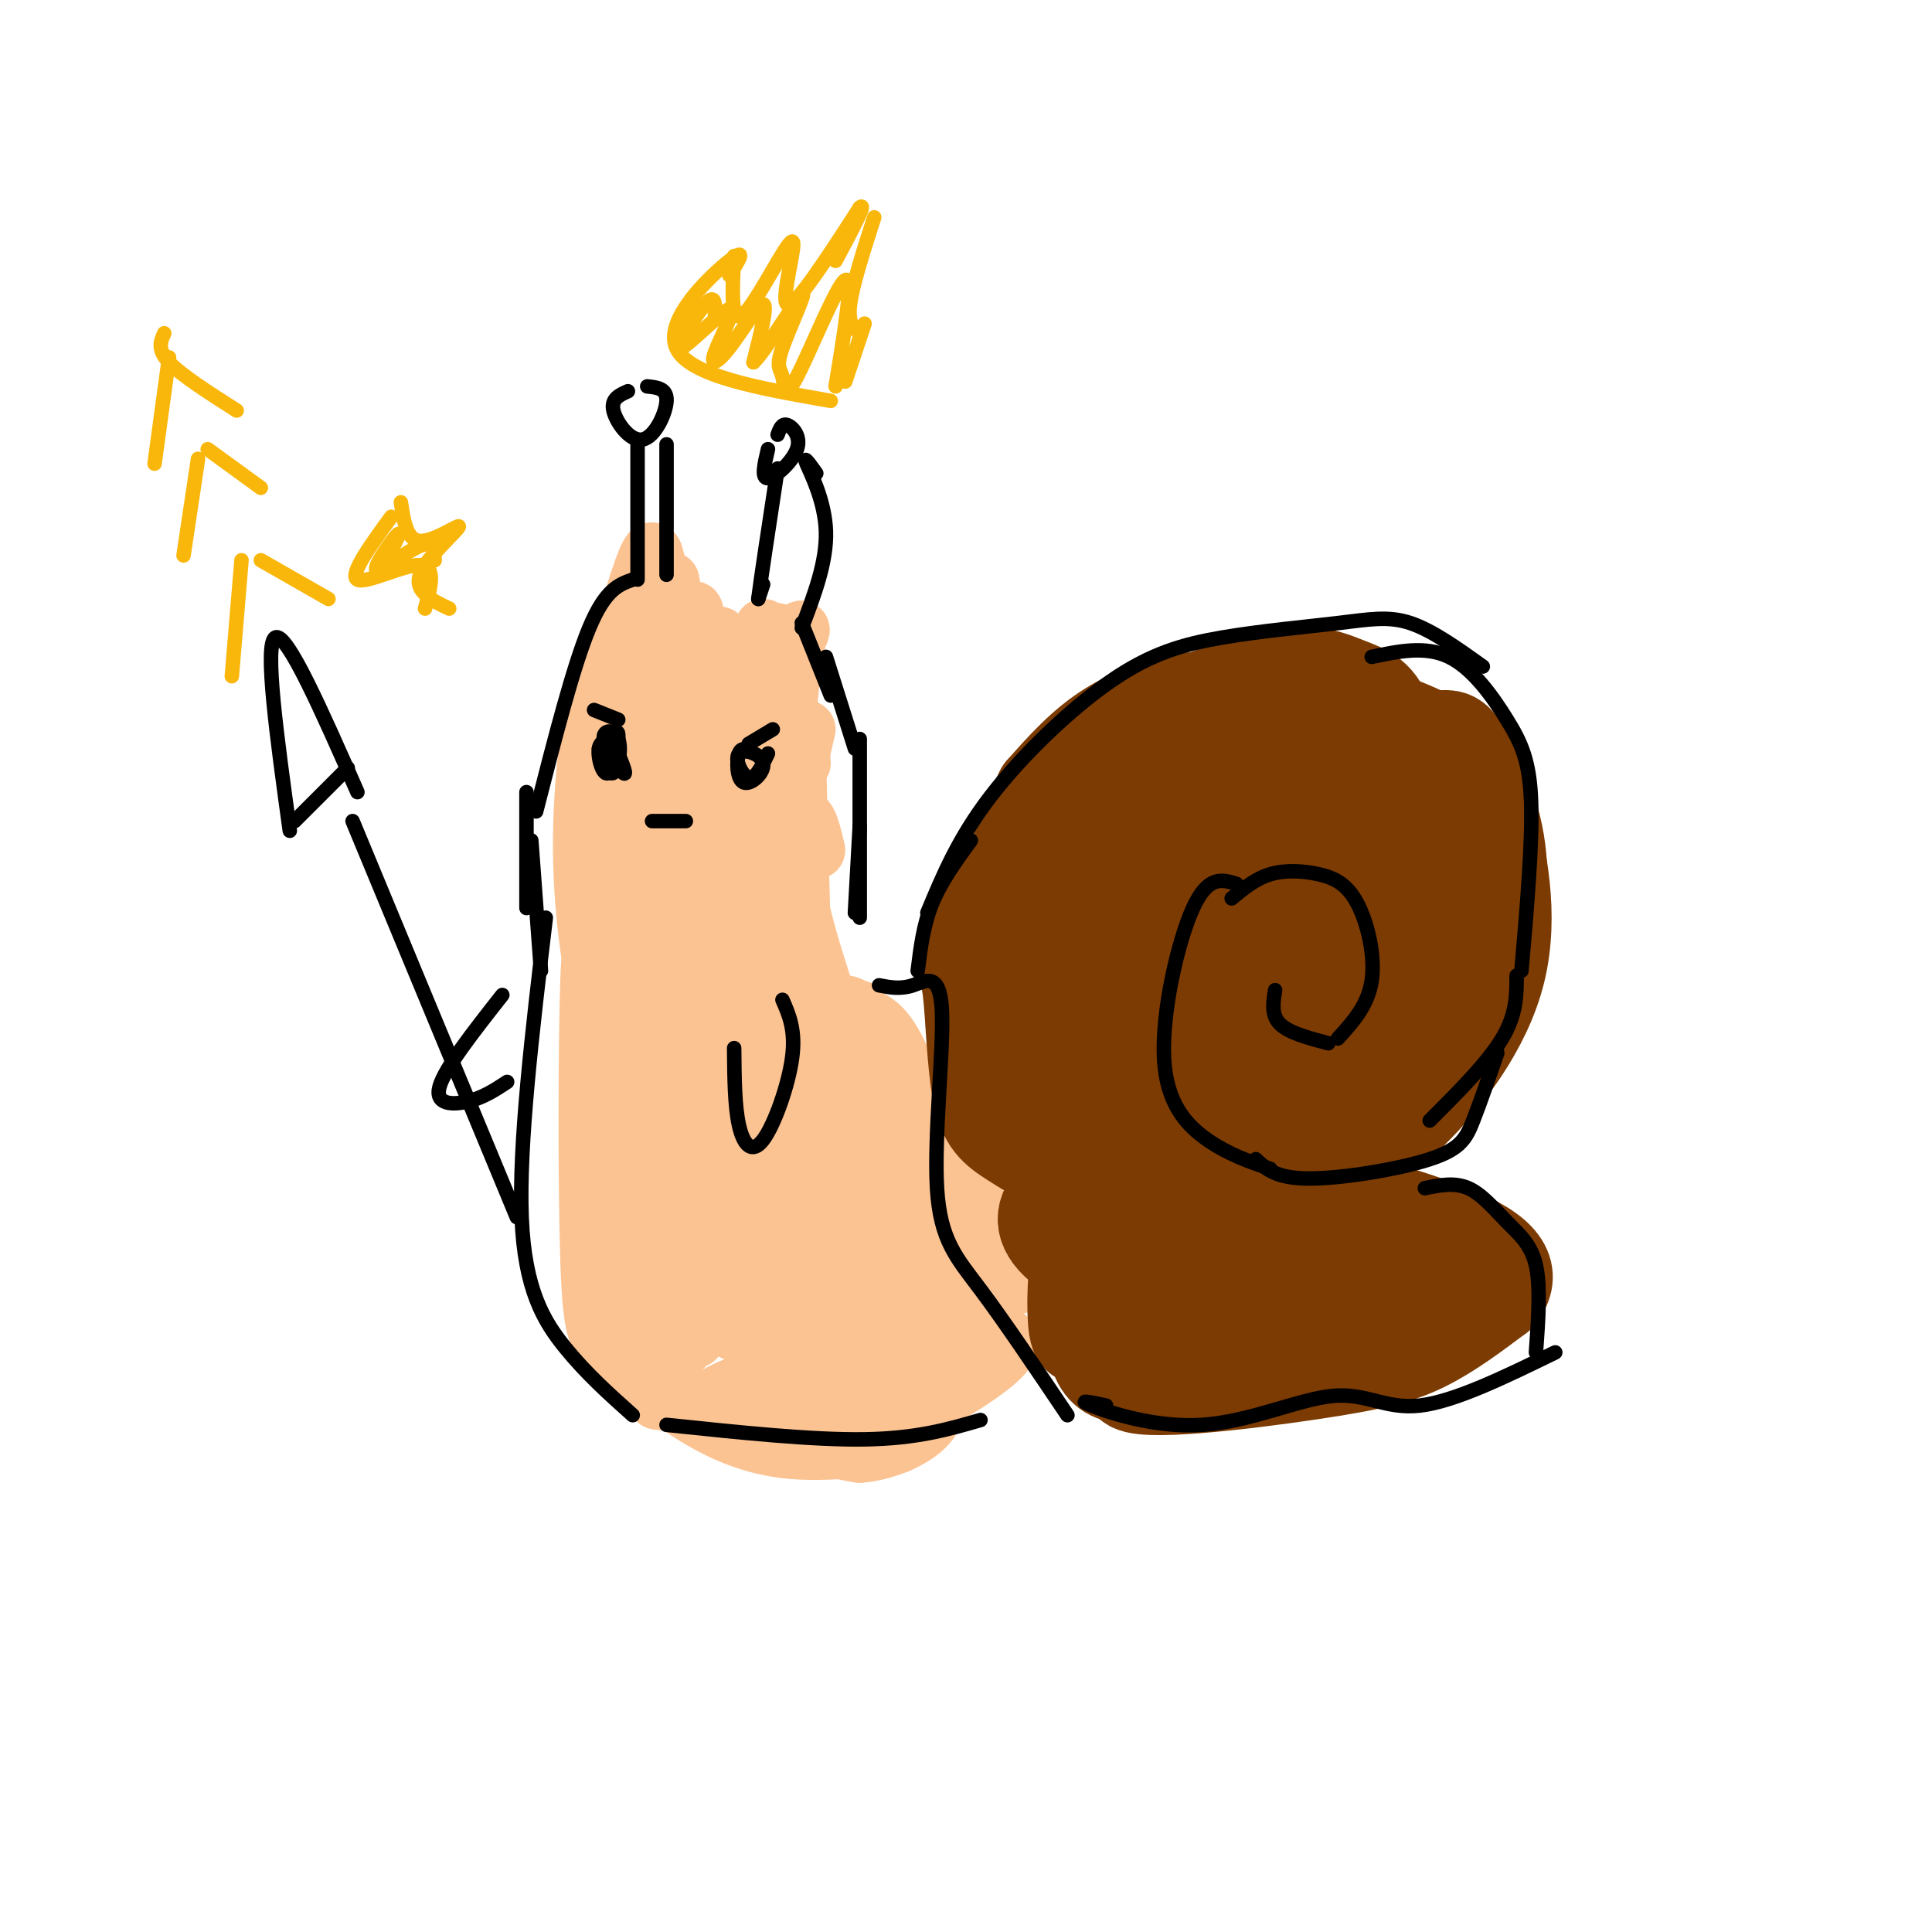 <svg viewBox='0 0 400 400' version='1.1' xmlns='http://www.w3.org/2000/svg' xmlns:xlink='http://www.w3.org/1999/xlink'><g fill='none' stroke='rgb(252,195,146)' stroke-width='12' stroke-linecap='round' stroke-linejoin='round'><path d='M139,130c0.043,-7.907 0.086,-15.814 -1,-3c-1.086,12.814 -3.301,46.348 -4,51c-0.699,4.652 0.119,-19.580 1,-37c0.881,-17.420 1.824,-28.030 1,-8c-0.824,20.030 -3.414,70.700 -2,67c1.414,-3.700 6.833,-61.772 9,-72c2.167,-10.228 1.084,27.386 0,65'/><path d='M143,193c-0.121,16.078 -0.424,23.773 1,8c1.424,-15.773 4.577,-55.014 5,-66c0.423,-10.986 -1.882,6.283 -3,26c-1.118,19.717 -1.050,41.882 2,32c3.050,-9.882 9.083,-51.811 10,-61c0.917,-9.189 -3.280,14.362 -5,28c-1.720,13.638 -0.963,17.364 0,25c0.963,7.636 2.132,19.182 4,12c1.868,-7.182 4.434,-33.091 7,-59'/><path d='M164,138c1.718,-10.605 2.511,-7.618 1,-6c-1.511,1.618 -5.328,1.867 -6,15c-0.672,13.133 1.799,39.151 3,36c1.201,-3.151 1.130,-35.470 0,-47c-1.130,-11.530 -3.319,-2.272 -4,12c-0.681,14.272 0.147,33.557 1,35c0.853,1.443 1.730,-14.958 1,-27c-0.730,-12.042 -3.066,-19.726 -5,-21c-1.934,-1.274 -3.467,3.863 -5,9'/><path d='M150,144c-0.572,9.431 0.499,28.509 2,26c1.501,-2.509 3.434,-26.604 3,-32c-0.434,-5.396 -3.234,7.907 -4,18c-0.766,10.093 0.502,16.975 2,20c1.498,3.025 3.226,2.192 5,-4c1.774,-6.192 3.593,-17.744 4,-25c0.407,-7.256 -0.598,-10.216 -1,-3c-0.402,7.216 -0.201,24.608 0,42'/><path d='M161,186c0.000,7.500 0.000,5.250 0,3'/><path d='M164,151c0.000,0.000 0.000,33.000 0,33'/><path d='M166,158c-0.500,-5.917 -1.000,-11.833 -1,-6c0.000,5.833 0.500,23.417 1,41'/><path d='M167,151c-2.000,8.417 -4.000,16.833 -3,27c1.000,10.167 5.000,22.083 9,34'/><path d='M169,176c-0.951,-3.938 -1.901,-7.876 -3,-6c-1.099,1.876 -2.346,9.565 -2,16c0.346,6.435 2.285,11.617 5,20c2.715,8.383 6.204,19.967 10,28c3.796,8.033 7.898,12.517 12,17'/><path d='M178,209c-1.133,0.333 -2.267,0.667 -2,4c0.267,3.333 1.933,9.667 8,19c6.067,9.333 16.533,21.667 27,34'/><path d='M144,136c-1.920,-0.930 -3.841,-1.860 -6,0c-2.159,1.860 -4.558,6.509 -6,18c-1.442,11.491 -1.927,29.825 -1,44c0.927,14.175 3.265,24.193 5,26c1.735,1.807 2.868,-4.596 4,-11'/><path d='M139,130c-1.153,-4.895 -2.305,-9.790 -3,-13c-0.695,-3.210 -0.931,-4.734 -3,1c-2.069,5.734 -5.970,18.728 -8,42c-2.030,23.272 -2.187,56.823 -1,49c1.187,-7.823 3.719,-57.019 3,-71c-0.719,-13.981 -4.689,7.255 -6,24c-1.311,16.745 0.038,29.001 2,41c1.962,11.999 4.536,23.742 7,33c2.464,9.258 4.817,16.031 4,4c-0.817,-12.031 -4.805,-42.866 -7,-53c-2.195,-10.134 -2.598,0.433 -3,11'/><path d='M124,198c-1.356,2.175 -3.245,2.111 1,15c4.245,12.889 14.625,38.731 19,48c4.375,9.269 2.746,1.966 3,0c0.254,-1.966 2.390,1.404 -1,-6c-3.390,-7.404 -12.307,-25.583 -16,-31c-3.693,-5.417 -2.162,1.928 -2,5c0.162,3.072 -1.046,1.870 4,10c5.046,8.130 16.345,25.592 22,33c5.655,7.408 5.666,4.763 7,5c1.334,0.237 3.989,3.356 2,-2c-1.989,-5.356 -8.624,-19.188 -14,-26c-5.376,-6.812 -9.493,-6.604 -11,-5c-1.507,1.604 -0.404,4.605 6,12c6.404,7.395 18.109,19.183 25,24c6.891,4.817 8.969,2.662 10,0c1.031,-2.662 1.016,-5.831 1,-9'/><path d='M180,271c0.349,-5.484 0.720,-14.694 -5,-27c-5.720,-12.306 -17.532,-27.709 -23,-32c-5.468,-4.291 -4.592,2.528 -4,8c0.592,5.472 0.901,9.595 4,16c3.099,6.405 8.988,15.091 15,22c6.012,6.909 12.147,12.040 14,9c1.853,-3.040 -0.578,-14.249 -5,-27c-4.422,-12.751 -10.836,-27.042 -15,-35c-4.164,-7.958 -6.076,-9.582 -8,-10c-1.924,-0.418 -3.858,0.372 -5,3c-1.142,2.628 -1.493,7.095 -2,12c-0.507,4.905 -1.170,10.249 3,20c4.170,9.751 13.174,23.908 18,31c4.826,7.092 5.473,7.119 8,8c2.527,0.881 6.934,2.617 9,1c2.066,-1.617 1.791,-6.588 -1,-16c-2.791,-9.412 -8.098,-23.265 -12,-32c-3.902,-8.735 -6.401,-12.353 -9,-14c-2.599,-1.647 -5.300,-1.324 -8,-1'/><path d='M154,207c-1.902,3.780 -2.658,13.731 -1,23c1.658,9.269 5.728,17.857 10,25c4.272,7.143 8.744,12.841 13,17c4.256,4.159 8.297,6.779 11,8c2.703,1.221 4.069,1.041 5,-2c0.931,-3.041 1.426,-8.945 0,-17c-1.426,-8.055 -4.775,-18.260 -8,-25c-3.225,-6.740 -6.327,-10.014 -10,-12c-3.673,-1.986 -7.916,-2.683 -10,1c-2.084,3.683 -2.010,11.747 -1,17c1.010,5.253 2.957,7.694 5,11c2.043,3.306 4.182,7.475 9,11c4.818,3.525 12.315,6.404 16,7c3.685,0.596 3.558,-1.093 1,-8c-2.558,-6.907 -7.547,-19.033 -12,-27c-4.453,-7.967 -8.369,-11.776 -13,-15c-4.631,-3.224 -9.976,-5.864 -13,-5c-3.024,0.864 -3.728,5.232 -2,12c1.728,6.768 5.888,15.938 11,24c5.112,8.062 11.175,15.018 16,18c4.825,2.982 8.413,1.991 12,1'/><path d='M193,271c2.754,-3.345 3.638,-12.209 2,-23c-1.638,-10.791 -5.798,-23.509 -9,-30c-3.202,-6.491 -5.446,-6.756 -8,-8c-2.554,-1.244 -5.417,-3.468 -6,2c-0.583,5.468 1.113,18.630 6,29c4.887,10.370 12.964,17.950 18,21c5.036,3.050 7.032,1.569 9,2c1.968,0.431 3.907,2.772 2,-3c-1.907,-5.772 -7.660,-19.658 -12,-28c-4.340,-8.342 -7.266,-11.141 -11,-16c-3.734,-4.859 -8.277,-11.777 -11,-8c-2.723,3.777 -3.626,18.250 -3,29c0.626,10.750 2.781,17.778 6,25c3.219,7.222 7.502,14.637 10,17c2.498,2.363 3.211,-0.325 -1,-12c-4.211,-11.675 -13.346,-32.336 -21,-46c-7.654,-13.664 -13.827,-20.332 -20,-27'/><path d='M144,195c-4.420,-4.085 -5.472,-0.796 -7,2c-1.528,2.796 -3.534,5.099 -5,12c-1.466,6.901 -2.391,18.400 2,31c4.391,12.600 14.099,26.302 19,32c4.901,5.698 4.997,3.391 6,3c1.003,-0.391 2.915,1.132 4,-3c1.085,-4.132 1.344,-13.919 -1,-31c-2.344,-17.081 -7.292,-41.455 -10,-53c-2.708,-11.545 -3.175,-10.260 -5,-12c-1.825,-1.740 -5.007,-6.504 -8,-6c-2.993,0.504 -5.796,6.276 -7,16c-1.204,9.724 -0.808,23.401 1,34c1.808,10.599 5.027,18.120 8,23c2.973,4.880 5.701,7.121 8,8c2.299,0.879 4.171,0.398 6,1c1.829,0.602 3.615,2.289 3,-8c-0.615,-10.289 -3.632,-32.553 -6,-43c-2.368,-10.447 -4.088,-9.079 -7,-10c-2.912,-0.921 -7.015,-4.133 -11,-3c-3.985,1.133 -7.853,6.609 -8,17c-0.147,10.391 3.426,25.695 7,41'/><path d='M133,246c2.960,10.998 6.858,17.993 11,23c4.142,5.007 8.526,8.026 11,7c2.474,-1.026 3.036,-6.097 1,-16c-2.036,-9.903 -6.671,-24.638 -10,-33c-3.329,-8.362 -5.354,-10.350 -8,-12c-2.646,-1.650 -5.913,-2.960 -8,-3c-2.087,-0.040 -2.992,1.191 -5,4c-2.008,2.809 -5.118,7.195 -1,21c4.118,13.805 15.464,37.030 19,40c3.536,2.970 -0.738,-14.315 -5,-28c-4.262,-13.685 -8.514,-23.771 -11,-25c-2.486,-1.229 -3.208,6.400 0,19c3.208,12.600 10.345,30.171 13,35c2.655,4.829 0.827,-3.086 -1,-11'/><path d='M139,267c-2.444,-9.894 -8.053,-29.128 -11,-36c-2.947,-6.872 -3.232,-1.380 -3,7c0.232,8.380 0.980,19.648 3,26c2.020,6.352 5.313,7.787 8,10c2.687,2.213 4.768,5.204 3,-1c-1.768,-6.204 -7.384,-21.602 -13,-37'/><path d='M124,205c-0.783,-6.917 -1.566,-13.834 -2,-2c-0.434,11.834 -0.520,42.420 0,58c0.520,15.580 1.644,16.156 5,19c3.356,2.844 8.942,7.958 15,12c6.058,4.042 12.588,7.012 20,8c7.412,0.988 15.706,-0.006 24,-1'/><path d='M136,290c11.470,1.544 22.940,3.087 35,2c12.060,-1.087 24.711,-4.805 23,-7c-1.711,-2.195 -17.783,-2.867 -30,-1c-12.217,1.867 -20.577,6.271 -17,9c3.577,2.729 19.093,3.781 29,3c9.907,-0.781 14.206,-3.396 20,-7c5.794,-3.604 13.082,-8.196 13,-11c-0.082,-2.804 -7.533,-3.820 -14,-5c-6.467,-1.180 -11.950,-2.522 -17,0c-5.050,2.522 -9.667,8.910 -11,14c-1.333,5.090 0.619,8.883 3,11c2.381,2.117 5.190,2.559 8,3'/><path d='M178,301c4.239,-0.276 10.837,-2.466 14,-6c3.163,-3.534 2.890,-8.413 3,-13c0.110,-4.587 0.603,-8.882 -2,-12c-2.603,-3.118 -8.301,-5.059 -14,-7'/></g>
<g fill='none' stroke='rgb(124,59,2)' stroke-width='12' stroke-linecap='round' stroke-linejoin='round'><path d='M240,177c-3.581,-1.896 -7.162,-3.792 -11,-3c-3.838,0.792 -7.933,4.272 -11,10c-3.067,5.728 -5.106,13.703 -6,20c-0.894,6.297 -0.643,10.917 0,15c0.643,4.083 1.677,7.631 4,10c2.323,2.369 5.933,3.561 9,4c3.067,0.439 5.591,0.125 9,-2c3.409,-2.125 7.705,-6.063 12,-10'/><path d='M246,201c-2.435,-7.131 -4.869,-14.262 -7,-18c-2.131,-3.738 -3.958,-4.083 -6,-4c-2.042,0.083 -4.298,0.595 -6,3c-1.702,2.405 -2.851,6.702 -4,11'/></g>
<g fill='none' stroke='rgb(124,59,2)' stroke-width='20' stroke-linecap='round' stroke-linejoin='round'><path d='M243,177c-0.237,-1.893 -0.475,-3.786 -3,-5c-2.525,-1.214 -7.338,-1.748 -13,1c-5.662,2.748 -12.172,8.777 -16,15c-3.828,6.223 -4.975,12.641 -4,19c0.975,6.359 4.073,12.659 9,16c4.927,3.341 11.684,3.723 16,3c4.316,-0.723 6.191,-2.552 10,-6c3.809,-3.448 9.552,-8.515 12,-16c2.448,-7.485 1.600,-17.390 1,-23c-0.600,-5.610 -0.951,-6.927 -5,-9c-4.049,-2.073 -11.795,-4.903 -17,-6c-5.205,-1.097 -7.870,-0.461 -13,4c-5.130,4.461 -12.726,12.749 -16,18c-3.274,5.251 -2.228,7.466 0,13c2.228,5.534 5.637,14.386 9,19c3.363,4.614 6.681,4.989 10,6c3.319,1.011 6.638,2.658 12,0c5.362,-2.658 12.767,-9.620 17,-14c4.233,-4.380 5.293,-6.179 6,-12c0.707,-5.821 1.059,-15.663 -1,-22c-2.059,-6.337 -6.530,-9.168 -11,-12'/><path d='M246,166c-3.726,-2.532 -7.541,-2.861 -12,-2c-4.459,0.861 -9.563,2.912 -14,6c-4.437,3.088 -8.206,7.212 -11,11c-2.794,3.788 -4.612,7.239 -5,15c-0.388,7.761 0.653,19.833 3,27c2.347,7.167 6.001,9.429 10,12c3.999,2.571 8.343,5.452 13,6c4.657,0.548 9.628,-1.235 14,-4c4.372,-2.765 8.146,-6.510 12,-11c3.854,-4.490 7.789,-9.724 10,-14c2.211,-4.276 2.699,-7.596 3,-13c0.301,-5.404 0.417,-12.894 0,-18c-0.417,-5.106 -1.366,-7.828 -6,-10c-4.634,-2.172 -12.953,-3.795 -19,-3c-6.047,0.795 -9.822,4.008 -14,8c-4.178,3.992 -8.759,8.762 -12,14c-3.241,5.238 -5.142,10.945 -5,16c0.142,5.055 2.325,9.457 5,14c2.675,4.543 5.841,9.225 10,12c4.159,2.775 9.312,3.641 13,5c3.688,1.359 5.910,3.209 13,-3c7.090,-6.209 19.049,-20.479 24,-29c4.951,-8.521 2.894,-11.294 1,-16c-1.894,-4.706 -3.625,-11.344 -6,-15c-2.375,-3.656 -5.393,-4.330 -10,-4c-4.607,0.330 -10.804,1.665 -17,3'/><path d='M246,173c-5.481,2.880 -10.684,8.581 -12,16c-1.316,7.419 1.256,16.556 4,23c2.744,6.444 5.662,10.197 8,12c2.338,1.803 4.097,1.658 6,0c1.903,-1.658 3.952,-4.829 6,-8'/><path d='M229,229c7.861,6.977 15.723,13.955 17,16c1.277,2.045 -4.030,-0.842 -8,-1c-3.970,-0.158 -6.604,2.411 -7,4c-0.396,1.589 1.446,2.196 4,4c2.554,1.804 5.819,4.805 14,6c8.181,1.195 21.278,0.586 29,2c7.722,1.414 10.070,4.853 6,6c-4.070,1.147 -14.557,0.001 -25,1c-10.443,0.999 -20.841,4.143 -16,5c4.841,0.857 24.920,-0.571 45,-2'/><path d='M288,270c12.056,-0.332 19.696,-0.163 7,0c-12.696,0.163 -45.728,0.318 -58,2c-12.272,1.682 -3.784,4.891 13,5c16.784,0.109 41.865,-2.882 47,-5c5.135,-2.118 -9.677,-3.363 -27,0c-17.323,3.363 -37.159,11.334 -36,14c1.159,2.666 23.312,0.025 37,-2c13.688,-2.025 18.911,-3.436 24,-6c5.089,-2.564 10.045,-6.282 15,-10'/><path d='M310,268c2.828,-3.565 2.398,-7.477 -8,-12c-10.398,-4.523 -30.763,-9.655 -41,-12c-10.237,-2.345 -10.347,-1.902 -14,0c-3.653,1.902 -10.850,5.264 -14,8c-3.150,2.736 -2.251,4.847 0,7c2.251,2.153 5.856,4.348 9,6c3.144,1.652 5.828,2.763 8,1c2.172,-1.763 3.832,-6.398 4,-10c0.168,-3.602 -1.156,-6.169 -4,-9c-2.844,-2.831 -7.208,-5.925 -13,-6c-5.792,-0.075 -13.014,2.870 -17,6c-3.986,3.130 -4.737,6.446 -1,10c3.737,3.554 11.963,7.347 16,9c4.037,1.653 3.884,1.164 9,-3c5.116,-4.164 15.501,-12.005 22,-18c6.499,-5.995 9.113,-10.143 11,-15c1.887,-4.857 3.046,-10.423 4,-14c0.954,-3.577 1.701,-5.165 0,-6c-1.701,-0.835 -5.851,-0.918 -10,-1'/><path d='M271,209c-5.072,2.720 -12.752,10.019 -16,16c-3.248,5.981 -2.063,10.644 -1,14c1.063,3.356 2.005,5.404 4,7c1.995,1.596 5.044,2.738 11,-5c5.956,-7.738 14.818,-24.357 19,-32c4.182,-7.643 3.684,-6.311 3,-10c-0.684,-3.689 -1.554,-12.397 -3,-16c-1.446,-3.603 -3.470,-2.099 -8,1c-4.530,3.099 -11.568,7.792 -16,13c-4.432,5.208 -6.258,10.930 -7,15c-0.742,4.070 -0.401,6.489 1,6c1.401,-0.489 3.863,-3.886 5,-9c1.137,-5.114 0.949,-11.945 0,-18c-0.949,-6.055 -2.659,-11.332 -9,-15c-6.341,-3.668 -17.314,-5.726 -25,-5c-7.686,0.726 -12.084,4.236 -16,10c-3.916,5.764 -7.349,13.782 -7,23c0.349,9.218 4.478,19.636 10,25c5.522,5.364 12.435,5.676 19,3c6.565,-2.676 12.783,-8.338 19,-14'/><path d='M254,218c6.148,-7.431 12.019,-19.007 14,-27c1.981,-7.993 0.074,-12.402 -2,-16c-2.074,-3.598 -4.315,-6.383 -8,-8c-3.685,-1.617 -8.816,-2.065 -14,-2c-5.184,0.065 -10.422,0.642 -18,7c-7.578,6.358 -17.498,18.496 -22,24c-4.502,5.504 -3.587,4.372 -3,9c0.587,4.628 0.847,15.014 2,21c1.153,5.986 3.201,7.573 7,10c3.799,2.427 9.350,5.695 14,7c4.650,1.305 8.398,0.646 13,-1c4.602,-1.646 10.058,-4.278 17,-10c6.942,-5.722 15.370,-14.535 20,-20c4.630,-5.465 5.463,-7.581 6,-12c0.537,-4.419 0.778,-11.140 -2,-17c-2.778,-5.860 -8.575,-10.859 -15,-13c-6.425,-2.141 -13.477,-1.426 -19,0c-5.523,1.426 -9.515,3.562 -14,8c-4.485,4.438 -9.461,11.178 -12,17c-2.539,5.822 -2.642,10.725 -1,17c1.642,6.275 5.028,13.921 9,19c3.972,5.079 8.531,7.590 12,9c3.469,1.410 5.847,1.718 9,1c3.153,-0.718 7.080,-2.463 13,-8c5.920,-5.537 13.834,-14.868 18,-21c4.166,-6.132 4.583,-9.066 5,-12'/><path d='M283,200c1.558,-4.581 2.953,-10.033 4,-16c1.047,-5.967 1.747,-12.448 -1,-17c-2.747,-4.552 -8.942,-7.175 -13,-8c-4.058,-0.825 -5.979,0.149 -11,2c-5.021,1.851 -13.142,4.580 -21,12c-7.858,7.420 -15.454,19.532 -19,27c-3.546,7.468 -3.041,10.291 -2,15c1.041,4.709 2.618,11.303 7,16c4.382,4.697 11.568,7.497 16,9c4.432,1.503 6.109,1.708 11,-2c4.891,-3.708 12.994,-11.331 18,-18c5.006,-6.669 6.914,-12.384 8,-19c1.086,-6.616 1.351,-14.132 1,-20c-0.351,-5.868 -1.318,-10.087 -6,-14c-4.682,-3.913 -13.078,-7.522 -22,-7c-8.922,0.522 -18.371,5.173 -25,10c-6.629,4.827 -10.440,9.831 -13,15c-2.560,5.169 -3.870,10.504 -4,15c-0.130,4.496 0.920,8.153 5,13c4.080,4.847 11.191,10.883 16,14c4.809,3.117 7.315,3.316 11,3c3.685,-0.316 8.548,-1.145 12,-2c3.452,-0.855 5.492,-1.734 10,-7c4.508,-5.266 11.483,-14.918 15,-21c3.517,-6.082 3.576,-8.595 3,-14c-0.576,-5.405 -1.788,-13.703 -3,-22'/><path d='M280,164c-3.557,-7.195 -10.951,-14.182 -18,-17c-7.049,-2.818 -13.755,-1.466 -18,-1c-4.245,0.466 -6.030,0.046 -11,4c-4.970,3.954 -13.126,12.284 -17,20c-3.874,7.716 -3.467,14.820 -3,22c0.467,7.180 0.993,14.437 3,21c2.007,6.563 5.493,12.432 11,15c5.507,2.568 13.033,1.835 18,1c4.967,-0.835 7.376,-1.773 15,-11c7.624,-9.227 20.464,-26.745 26,-35c5.536,-8.255 3.767,-7.247 3,-12c-0.767,-4.753 -0.533,-15.266 -2,-21c-1.467,-5.734 -4.636,-6.688 -8,-8c-3.364,-1.312 -6.923,-2.982 -14,-2c-7.077,0.982 -17.673,4.617 -27,11c-9.327,6.383 -17.384,15.513 -22,22c-4.616,6.487 -5.790,10.329 -7,16c-1.210,5.671 -2.457,13.170 -1,20c1.457,6.830 5.618,12.992 10,17c4.382,4.008 8.985,5.863 13,7c4.015,1.137 7.443,1.556 12,0c4.557,-1.556 10.242,-5.087 18,-13c7.758,-7.913 17.589,-20.207 22,-28c4.411,-7.793 3.403,-11.084 2,-15c-1.403,-3.916 -3.202,-8.458 -5,-13'/><path d='M280,164c-3.903,-3.493 -11.159,-5.725 -17,-5c-5.841,0.725 -10.266,4.409 -14,7c-3.734,2.591 -6.775,4.090 -10,10c-3.225,5.910 -6.632,16.231 -8,22c-1.368,5.769 -0.698,6.984 2,11c2.698,4.016 7.423,10.831 12,15c4.577,4.169 9.006,5.690 13,6c3.994,0.310 7.554,-0.592 11,-2c3.446,-1.408 6.777,-3.321 11,-9c4.223,-5.679 9.339,-15.125 12,-21c2.661,-5.875 2.867,-8.178 2,-14c-0.867,-5.822 -2.806,-15.161 -7,-20c-4.194,-4.839 -10.643,-5.177 -15,-5c-4.357,0.177 -6.622,0.868 -10,4c-3.378,3.132 -7.868,8.705 -11,12c-3.132,3.295 -4.906,4.311 -4,12c0.906,7.689 4.492,22.051 9,31c4.508,8.949 9.937,12.484 13,14c3.063,1.516 3.759,1.012 6,1c2.241,-0.012 6.027,0.469 11,-3c4.973,-3.469 11.133,-10.887 15,-16c3.867,-5.113 5.441,-7.920 7,-14c1.559,-6.080 3.103,-15.433 2,-24c-1.103,-8.567 -4.852,-16.348 -7,-20c-2.148,-3.652 -2.694,-3.176 -6,-3c-3.306,0.176 -9.373,0.050 -15,2c-5.627,1.950 -10.813,5.975 -16,10'/><path d='M266,165c-5.218,3.673 -10.264,7.854 -14,16c-3.736,8.146 -6.163,20.257 -5,30c1.163,9.743 5.916,17.118 11,22c5.084,4.882 10.500,7.272 16,7c5.500,-0.272 11.083,-3.205 18,-10c6.917,-6.795 15.167,-17.450 18,-29c2.833,-11.550 0.249,-23.994 -2,-32c-2.249,-8.006 -4.162,-11.573 -10,-15c-5.838,-3.427 -15.600,-6.712 -22,-8c-6.400,-1.288 -9.438,-0.578 -15,1c-5.562,1.578 -13.647,4.023 -22,9c-8.353,4.977 -16.975,12.487 -22,20c-5.025,7.513 -6.453,15.030 -7,21c-0.547,5.970 -0.214,10.393 3,17c3.214,6.607 9.308,15.398 14,20c4.692,4.602 7.982,5.015 13,3c5.018,-2.015 11.766,-6.457 16,-11c4.234,-4.543 5.956,-9.186 8,-14c2.044,-4.814 4.412,-9.799 5,-20c0.588,-10.201 -0.602,-25.617 -3,-34c-2.398,-8.383 -6.004,-9.731 -9,-11c-2.996,-1.269 -5.384,-2.457 -10,-2c-4.616,0.457 -11.462,2.559 -17,6c-5.538,3.441 -9.769,8.220 -14,13'/><path d='M216,164c-4.333,8.190 -8.165,22.164 -10,29c-1.835,6.836 -1.674,6.532 0,10c1.674,3.468 4.862,10.708 9,17c4.138,6.292 9.225,11.637 14,15c4.775,3.363 9.239,4.744 13,5c3.761,0.256 6.821,-0.614 9,-4c2.179,-3.386 3.478,-9.287 3,-14c-0.478,-4.713 -2.732,-8.239 -5,-10c-2.268,-1.761 -4.549,-1.756 -6,-2c-1.451,-0.244 -2.072,-0.737 -5,-1c-2.928,-0.263 -8.163,-0.295 -11,7c-2.837,7.295 -3.275,21.919 -3,31c0.275,9.081 1.262,12.619 3,16c1.738,3.381 4.225,6.605 5,1c0.775,-5.605 -0.163,-20.038 -2,-23c-1.837,-2.962 -4.571,5.549 -6,14c-1.429,8.451 -1.551,16.843 -1,20c0.551,3.157 1.776,1.078 3,-1'/><path d='M226,274c1.410,-5.527 3.434,-18.844 3,-18c-0.434,0.844 -3.326,15.849 -2,23c1.326,7.151 6.869,6.449 15,4c8.131,-2.449 18.850,-6.646 25,-10c6.150,-3.354 7.733,-5.864 9,-10c1.267,-4.136 2.219,-9.896 2,-11c-0.219,-1.104 -1.610,2.448 -3,6'/></g>
<g fill='none' stroke='rgb(0,0,0)' stroke-width='3' stroke-linecap='round' stroke-linejoin='round'><path d='M131,120c-2.833,1.000 -5.667,2.000 -9,10c-3.333,8.000 -7.167,23.000 -11,38'/><path d='M132,120c0.000,0.000 0.000,-28.000 0,-28'/><path d='M138,119c0.000,0.000 0.000,-27.000 0,-27'/><path d='M130,81c-1.774,0.792 -3.548,1.583 -3,4c0.548,2.417 3.417,6.458 6,6c2.583,-0.458 4.881,-5.417 5,-8c0.119,-2.583 -1.940,-2.792 -4,-3'/><path d='M158,121c0.000,0.000 -1.000,3.000 -1,3'/><path d='M157,124c0.500,-4.000 2.250,-15.500 4,-27'/><path d='M159,93c-0.726,3.054 -1.452,6.107 0,6c1.452,-0.107 5.083,-3.375 6,-6c0.917,-2.625 -0.881,-4.607 -2,-5c-1.119,-0.393 -1.560,0.804 -2,2'/><path d='M169,98c-1.400,-1.956 -2.800,-3.911 -2,-2c0.800,1.911 3.800,7.689 4,14c0.200,6.311 -2.400,13.156 -5,20'/><path d='M166,129c0.000,0.000 6.000,15.000 6,15'/><path d='M171,136c0.000,0.000 6.000,19.000 6,19'/><path d='M178,153c0.000,0.000 0.000,37.000 0,37'/><path d='M178,171c0.000,0.000 -1.000,18.000 -1,18'/><path d='M109,164c0.000,0.000 0.000,24.000 0,24'/><path d='M110,174c0.000,0.000 2.000,27.000 2,27'/><path d='M113,190c-2.800,23.489 -5.600,46.978 -5,62c0.600,15.022 4.600,21.578 9,27c4.400,5.422 9.200,9.711 14,14'/><path d='M138,295c15.083,1.583 30.167,3.167 41,3c10.833,-0.167 17.417,-2.083 24,-4'/><path d='M182,204c2.206,0.429 4.411,0.858 7,0c2.589,-0.858 5.560,-3.003 6,5c0.440,8.003 -1.651,26.155 -1,37c0.651,10.845 4.043,14.384 9,21c4.957,6.616 11.478,16.308 18,26'/><path d='M190,201c0.583,-4.750 1.167,-9.500 3,-14c1.833,-4.500 4.917,-8.750 8,-13'/><path d='M192,189c3.192,-7.678 6.384,-15.356 13,-24c6.616,-8.644 16.657,-18.253 25,-24c8.343,-5.747 14.989,-7.633 23,-9c8.011,-1.367 17.388,-2.214 24,-3c6.612,-0.786 10.461,-1.510 15,0c4.539,1.510 9.770,5.255 15,9'/><path d='M284,136c5.565,-1.173 11.131,-2.345 16,0c4.869,2.345 9.042,8.208 12,13c2.958,4.792 4.702,8.512 5,17c0.298,8.488 -0.851,21.744 -2,35'/><path d='M314,202c0.000,4.000 0.000,8.000 -3,13c-3.000,5.000 -9.000,11.000 -15,17'/><path d='M310,218c-1.774,5.155 -3.548,10.310 -5,14c-1.452,3.690 -2.583,5.917 -9,8c-6.417,2.083 -18.119,4.024 -25,4c-6.881,-0.024 -8.940,-2.012 -11,-4'/><path d='M256,183c-2.935,-0.923 -5.869,-1.845 -9,5c-3.131,6.845 -6.458,21.458 -6,31c0.458,9.542 4.702,14.012 9,17c4.298,2.988 8.649,4.494 13,6'/><path d='M255,186c2.456,-2.040 4.912,-4.080 8,-5c3.088,-0.920 6.807,-0.721 10,0c3.193,0.721 5.860,1.963 8,6c2.140,4.037 3.754,10.868 3,16c-0.754,5.132 -3.877,8.566 -7,12'/><path d='M264,205c-0.417,2.583 -0.833,5.167 1,7c1.833,1.833 5.917,2.917 10,4'/><path d='M295,246c3.077,-0.631 6.155,-1.262 9,0c2.845,1.262 5.458,4.417 8,7c2.542,2.583 5.012,4.595 6,9c0.988,4.405 0.494,11.202 0,18'/><path d='M229,291c-3.153,-0.668 -6.306,-1.337 -3,0c3.306,1.337 13.072,4.678 23,4c9.928,-0.678 20.019,-5.375 27,-6c6.981,-0.625 10.852,2.821 18,2c7.148,-0.821 17.574,-5.911 28,-11'/><path d='M124,155c1.030,2.844 2.061,5.687 3,5c0.939,-0.687 1.788,-4.906 1,-7c-0.788,-2.094 -3.212,-2.064 -3,0c0.212,2.064 3.061,6.161 4,7c0.939,0.839 -0.030,-1.581 -1,-4'/><path d='M128,153c-1.839,0.018 -3.679,0.036 -4,2c-0.321,1.964 0.875,5.875 2,5c1.125,-0.875 2.179,-6.536 2,-8c-0.179,-1.464 -1.589,1.268 -3,4'/><path d='M156,156c-1.217,-0.772 -2.433,-1.544 -3,0c-0.567,1.544 -0.483,5.403 1,6c1.483,0.597 4.367,-2.067 4,-4c-0.367,-1.933 -3.983,-3.136 -5,-2c-1.017,1.136 0.567,4.610 2,5c1.433,0.390 2.717,-2.305 4,-5'/><path d='M155,154c0.000,0.000 5.000,-3.000 5,-3'/><path d='M123,147c0.000,0.000 5.000,2.000 5,2'/><path d='M135,170c0.000,0.000 7.000,0.000 7,0'/><path d='M152,217c0.048,5.988 0.095,11.976 1,16c0.905,4.024 2.667,6.083 5,3c2.333,-3.083 5.238,-11.310 6,-17c0.762,-5.690 -0.619,-8.845 -2,-12'/><path d='M104,206c-5.978,7.600 -11.956,15.200 -13,19c-1.044,3.800 2.844,3.800 6,3c3.156,-0.800 5.578,-2.400 8,-4'/><path d='M73,170c0.000,0.000 34.000,82.000 34,82'/><path d='M61,170c0.000,0.000 11.000,-11.000 11,-11'/><path d='M60,172c-2.667,-19.333 -5.333,-38.667 -3,-40c2.333,-1.333 9.667,15.333 17,32'/></g>
<g fill='none' stroke='rgb(249,183,11)' stroke-width='3' stroke-linecap='round' stroke-linejoin='round'><path d='M151,57c1.933,-3.022 3.867,-6.044 0,-3c-3.867,3.044 -13.533,12.156 -11,18c2.533,5.844 17.267,8.422 32,11'/><path d='M179,67c0.000,0.000 -4.000,12.000 -4,12'/><path d='M152,53c-0.405,7.274 -0.810,14.548 2,12c2.810,-2.548 8.833,-14.917 10,-15c1.167,-0.083 -2.524,12.119 -1,13c1.524,0.881 8.262,-9.560 15,-20'/><path d='M178,43c1.667,-1.500 -1.667,4.750 -5,11'/><path d='M181,45c-2.250,7.000 -4.500,14.000 -5,18c-0.500,4.000 0.750,5.000 2,6'/><path d='M148,65c0.051,-2.176 0.102,-4.352 -2,-2c-2.102,2.352 -6.357,9.233 -5,9c1.357,-0.233 8.328,-7.579 10,-8c1.672,-0.421 -1.954,6.083 -3,9c-1.046,2.917 0.488,2.247 3,-1c2.512,-3.247 6.004,-9.071 7,-9c0.996,0.071 -0.502,6.035 -2,12'/><path d='M156,75c2.197,-1.913 8.690,-12.694 10,-14c1.310,-1.306 -2.563,6.863 -4,11c-1.437,4.137 -0.437,4.243 0,6c0.437,1.757 0.310,5.165 3,0c2.690,-5.165 8.197,-18.904 10,-20c1.803,-1.096 -0.099,10.452 -2,22'/><path d='M81,107c-4.378,6.022 -8.756,12.044 -7,13c1.756,0.956 9.644,-3.156 13,-3c3.356,0.156 2.178,4.578 1,9'/><path d='M83,104c0.581,3.920 1.161,7.841 4,8c2.839,0.159 7.936,-3.442 8,-3c0.064,0.442 -4.906,4.927 -7,8c-2.094,3.073 -1.313,4.735 0,6c1.313,1.265 3.156,2.132 5,3'/><path d='M81,114c1.125,-2.226 2.250,-4.452 1,-3c-1.250,1.452 -4.875,6.583 -4,7c0.875,0.417 6.250,-3.881 9,-5c2.750,-1.119 2.875,0.940 3,3'/><path d='M50,116c0.000,0.000 -2.000,24.000 -2,24'/><path d='M54,116c0.000,0.000 14.000,8.000 14,8'/><path d='M41,95c0.000,0.000 -3.000,20.000 -3,20'/><path d='M43,93c0.000,0.000 11.000,8.000 11,8'/><path d='M35,74c0.000,0.000 -3.000,22.000 -3,22'/><path d='M34,69c-0.750,1.667 -1.500,3.333 1,6c2.500,2.667 8.250,6.333 14,10'/></g>
</svg>
